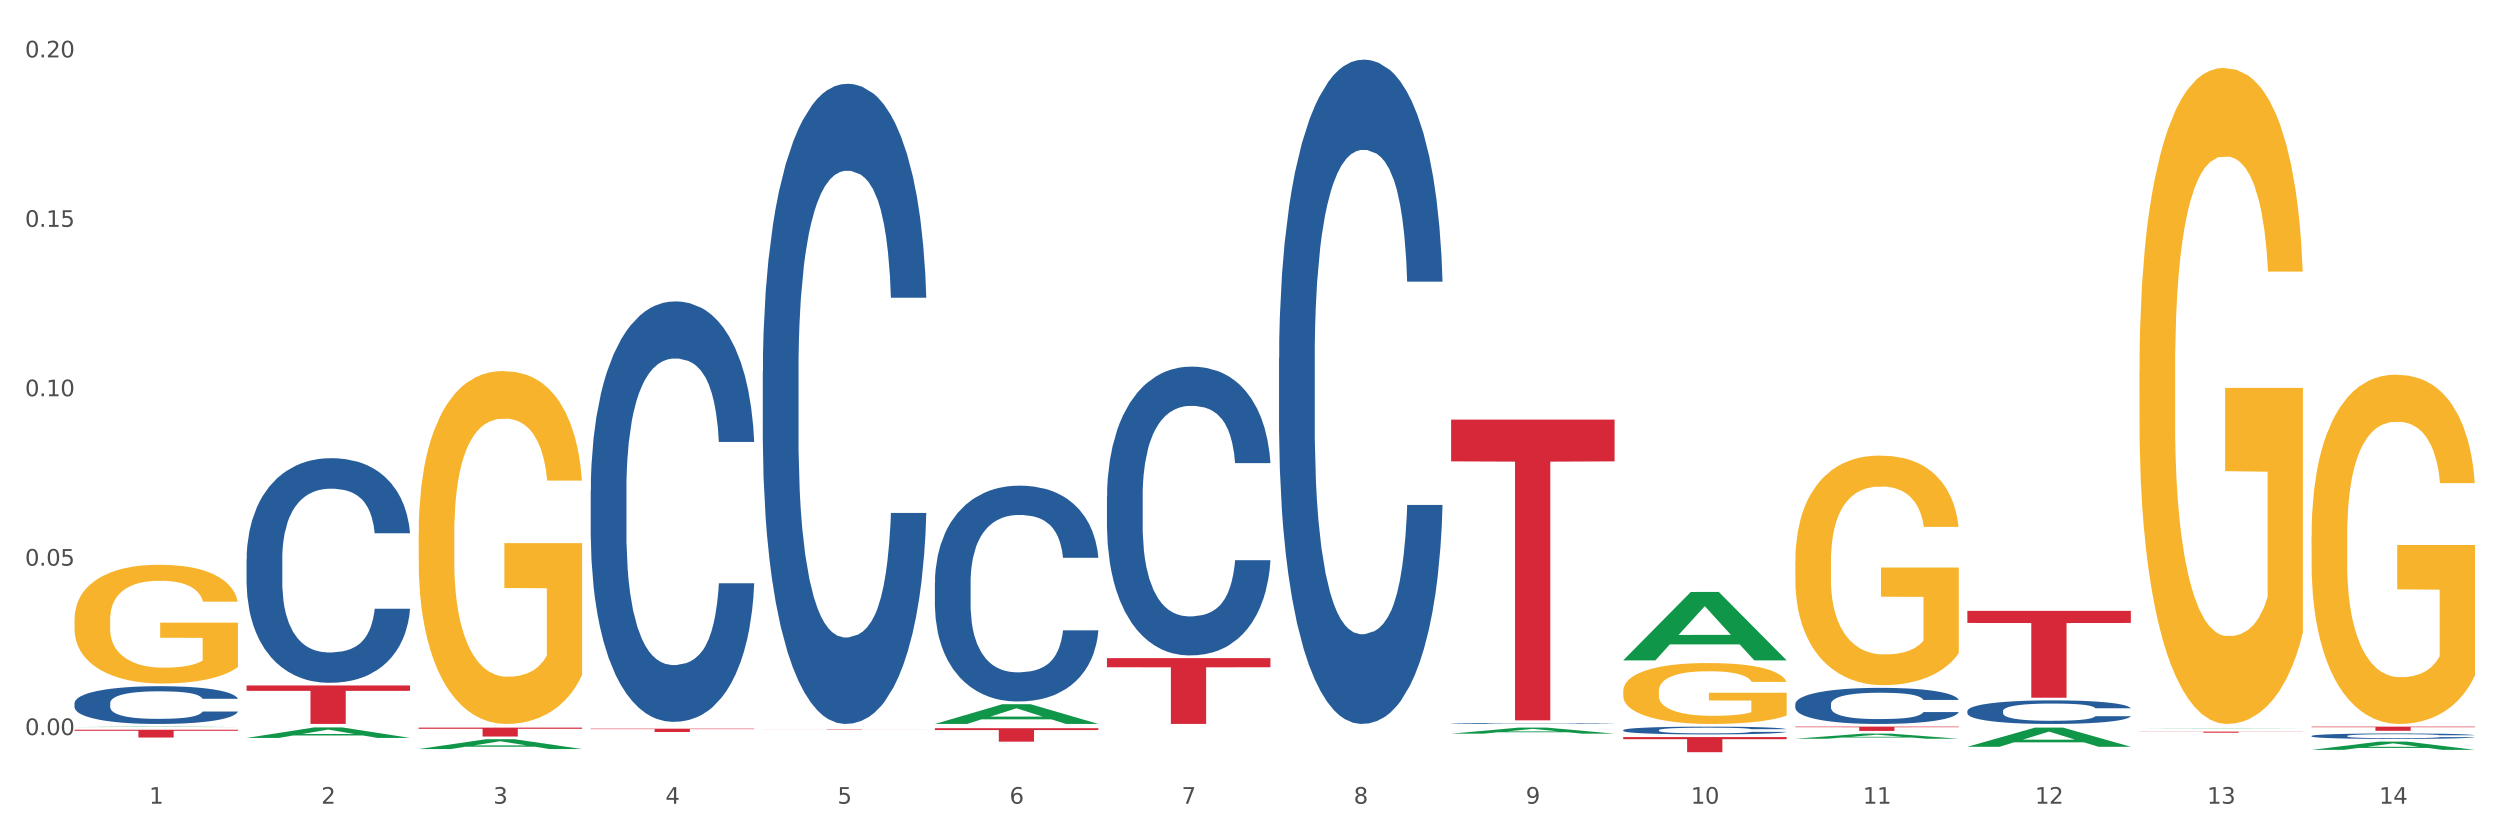 <?xml version="1.0" encoding="utf-8" standalone="no"?>
<!DOCTYPE svg PUBLIC "-//W3C//DTD SVG 1.1//EN"
  "http://www.w3.org/Graphics/SVG/1.1/DTD/svg11.dtd">
<svg xmlns:xlink="http://www.w3.org/1999/xlink" width="1080pt" height="360pt" viewBox="0 0 1080 360" xmlns="http://www.w3.org/2000/svg" version="1.1">
 <rect x="0" y="0" width="1080" height="360" fill="#333333" stroke="none"/>
 <defs>
  <style type="text/css">*{stroke-linejoin: round; stroke-linecap: butt}</style>
 </defs>
 <g id="figure_1">
  <g id="patch_1">
   <path d="M 0 360 
L 1080 360 
L 1080 0 
L 0 0 
z
" style="fill: #ffffff; stroke: #ffffff; stroke-linejoin: miter"/>
  </g>
  <g id="axes_1">
   <g id="matplotlib.axis_1">
    <g id="xtick_1">
     <g id="text_1">
      <!-- 1 -->
      <g style="fill: #4d4d4d" transform="translate(64.432 347.204) scale(0.096 -0.096)">
       <defs>
        <path id="DejaVuSans-31" d="M 794 531 
L 1825 531 
L 1825 4091 
L 703 3866 
L 703 4441 
L 1819 4666 
L 2450 4666 
L 2450 531 
L 3481 531 
L 3481 0 
L 794 0 
L 794 531 
z
" transform="scale(0.016)"/>
       </defs>
       <use xlink:href="#DejaVuSans-31"/>
      </g>
     </g>
    </g>
    <g id="xtick_2">
     <g id="text_2">
      <!-- 2 -->
      <g style="fill: #4d4d4d" transform="translate(138.771 347.204) scale(0.096 -0.096)">
       <defs>
        <path id="DejaVuSans-32" d="M 1228 531 
L 3431 531 
L 3431 0 
L 469 0 
L 469 531 
Q 828 903 1448 1529 
Q 2069 2156 2228 2338 
Q 2531 2678 2651 2914 
Q 2772 3150 2772 3378 
Q 2772 3750 2511 3984 
Q 2250 4219 1831 4219 
Q 1534 4219 1204 4116 
Q 875 4013 500 3803 
L 500 4441 
Q 881 4594 1212 4672 
Q 1544 4750 1819 4750 
Q 2544 4750 2975 4387 
Q 3406 4025 3406 3419 
Q 3406 3131 3298 2873 
Q 3191 2616 2906 2266 
Q 2828 2175 2409 1742 
Q 1991 1309 1228 531 
z
" transform="scale(0.016)"/>
       </defs>
       <use xlink:href="#DejaVuSans-32"/>
      </g>
     </g>
    </g>
    <g id="xtick_3">
     <g id="text_3">
      <!-- 3 -->
      <g style="fill: #4d4d4d" transform="translate(213.109 347.204) scale(0.096 -0.096)">
       <defs>
        <path id="DejaVuSans-33" d="M 2597 2516 
Q 3050 2419 3304 2112 
Q 3559 1806 3559 1356 
Q 3559 666 3084 287 
Q 2609 -91 1734 -91 
Q 1441 -91 1130 -33 
Q 819 25 488 141 
L 488 750 
Q 750 597 1062 519 
Q 1375 441 1716 441 
Q 2309 441 2620 675 
Q 2931 909 2931 1356 
Q 2931 1769 2642 2001 
Q 2353 2234 1838 2234 
L 1294 2234 
L 1294 2753 
L 1863 2753 
Q 2328 2753 2575 2939 
Q 2822 3125 2822 3475 
Q 2822 3834 2567 4026 
Q 2313 4219 1838 4219 
Q 1578 4219 1281 4162 
Q 984 4106 628 3988 
L 628 4550 
Q 988 4650 1302 4700 
Q 1616 4750 1894 4750 
Q 2613 4750 3031 4423 
Q 3450 4097 3450 3541 
Q 3450 3153 3228 2886 
Q 3006 2619 2597 2516 
z
" transform="scale(0.016)"/>
       </defs>
       <use xlink:href="#DejaVuSans-33"/>
      </g>
     </g>
    </g>
    <g id="xtick_4">
     <g id="text_4">
      <!-- 4 -->
      <g style="fill: #4d4d4d" transform="translate(287.448 347.204) scale(0.096 -0.096)">
       <defs>
        <path id="DejaVuSans-34" d="M 2419 4116 
L 825 1625 
L 2419 1625 
L 2419 4116 
z
M 2253 4666 
L 3047 4666 
L 3047 1625 
L 3713 1625 
L 3713 1100 
L 3047 1100 
L 3047 0 
L 2419 0 
L 2419 1100 
L 313 1100 
L 313 1709 
L 2253 4666 
z
" transform="scale(0.016)"/>
       </defs>
       <use xlink:href="#DejaVuSans-34"/>
      </g>
     </g>
    </g>
    <g id="xtick_5">
     <g id="text_5">
      <!-- 5 -->
      <g style="fill: #4d4d4d" transform="translate(361.787 347.204) scale(0.096 -0.096)">
       <defs>
        <path id="DejaVuSans-35" d="M 691 4666 
L 3169 4666 
L 3169 4134 
L 1269 4134 
L 1269 2991 
Q 1406 3038 1543 3061 
Q 1681 3084 1819 3084 
Q 2600 3084 3056 2656 
Q 3513 2228 3513 1497 
Q 3513 744 3044 326 
Q 2575 -91 1722 -91 
Q 1428 -91 1123 -41 
Q 819 9 494 109 
L 494 744 
Q 775 591 1075 516 
Q 1375 441 1709 441 
Q 2250 441 2565 725 
Q 2881 1009 2881 1497 
Q 2881 1984 2565 2268 
Q 2250 2553 1709 2553 
Q 1456 2553 1204 2497 
Q 953 2441 691 2322 
L 691 4666 
z
" transform="scale(0.016)"/>
       </defs>
       <use xlink:href="#DejaVuSans-35"/>
      </g>
     </g>
    </g>
    <g id="xtick_6">
     <g id="text_6">
      <!-- 6 -->
      <g style="fill: #4d4d4d" transform="translate(436.125 347.204) scale(0.096 -0.096)">
       <defs>
        <path id="DejaVuSans-36" d="M 2113 2584 
Q 1688 2584 1439 2293 
Q 1191 2003 1191 1497 
Q 1191 994 1439 701 
Q 1688 409 2113 409 
Q 2538 409 2786 701 
Q 3034 994 3034 1497 
Q 3034 2003 2786 2293 
Q 2538 2584 2113 2584 
z
M 3366 4563 
L 3366 3988 
Q 3128 4100 2886 4159 
Q 2644 4219 2406 4219 
Q 1781 4219 1451 3797 
Q 1122 3375 1075 2522 
Q 1259 2794 1537 2939 
Q 1816 3084 2150 3084 
Q 2853 3084 3261 2657 
Q 3669 2231 3669 1497 
Q 3669 778 3244 343 
Q 2819 -91 2113 -91 
Q 1303 -91 875 529 
Q 447 1150 447 2328 
Q 447 3434 972 4092 
Q 1497 4750 2381 4750 
Q 2619 4750 2861 4703 
Q 3103 4656 3366 4563 
z
" transform="scale(0.016)"/>
       </defs>
       <use xlink:href="#DejaVuSans-36"/>
      </g>
     </g>
    </g>
    <g id="xtick_7">
     <g id="text_7">
      <!-- 7 -->
      <g style="fill: #4d4d4d" transform="translate(510.464 347.204) scale(0.096 -0.096)">
       <defs>
        <path id="DejaVuSans-37" d="M 525 4666 
L 3525 4666 
L 3525 4397 
L 1831 0 
L 1172 0 
L 2766 4134 
L 525 4134 
L 525 4666 
z
" transform="scale(0.016)"/>
       </defs>
       <use xlink:href="#DejaVuSans-37"/>
      </g>
     </g>
    </g>
    <g id="xtick_8">
     <g id="text_8">
      <!-- 8 -->
      <g style="fill: #4d4d4d" transform="translate(584.803 347.204) scale(0.096 -0.096)">
       <defs>
        <path id="DejaVuSans-38" d="M 2034 2216 
Q 1584 2216 1326 1975 
Q 1069 1734 1069 1313 
Q 1069 891 1326 650 
Q 1584 409 2034 409 
Q 2484 409 2743 651 
Q 3003 894 3003 1313 
Q 3003 1734 2745 1975 
Q 2488 2216 2034 2216 
z
M 1403 2484 
Q 997 2584 770 2862 
Q 544 3141 544 3541 
Q 544 4100 942 4425 
Q 1341 4750 2034 4750 
Q 2731 4750 3128 4425 
Q 3525 4100 3525 3541 
Q 3525 3141 3298 2862 
Q 3072 2584 2669 2484 
Q 3125 2378 3379 2068 
Q 3634 1759 3634 1313 
Q 3634 634 3220 271 
Q 2806 -91 2034 -91 
Q 1263 -91 848 271 
Q 434 634 434 1313 
Q 434 1759 690 2068 
Q 947 2378 1403 2484 
z
M 1172 3481 
Q 1172 3119 1398 2916 
Q 1625 2713 2034 2713 
Q 2441 2713 2670 2916 
Q 2900 3119 2900 3481 
Q 2900 3844 2670 4047 
Q 2441 4250 2034 4250 
Q 1625 4250 1398 4047 
Q 1172 3844 1172 3481 
z
" transform="scale(0.016)"/>
       </defs>
       <use xlink:href="#DejaVuSans-38"/>
      </g>
     </g>
    </g>
    <g id="xtick_9">
     <g id="text_9">
      <!-- 9 -->
      <g style="fill: #4d4d4d" transform="translate(659.142 347.204) scale(0.096 -0.096)">
       <defs>
        <path id="DejaVuSans-39" d="M 703 97 
L 703 672 
Q 941 559 1184 500 
Q 1428 441 1663 441 
Q 2288 441 2617 861 
Q 2947 1281 2994 2138 
Q 2813 1869 2534 1725 
Q 2256 1581 1919 1581 
Q 1219 1581 811 2004 
Q 403 2428 403 3163 
Q 403 3881 828 4315 
Q 1253 4750 1959 4750 
Q 2769 4750 3195 4129 
Q 3622 3509 3622 2328 
Q 3622 1225 3098 567 
Q 2575 -91 1691 -91 
Q 1453 -91 1209 -44 
Q 966 3 703 97 
z
M 1959 2075 
Q 2384 2075 2632 2365 
Q 2881 2656 2881 3163 
Q 2881 3666 2632 3958 
Q 2384 4250 1959 4250 
Q 1534 4250 1286 3958 
Q 1038 3666 1038 3163 
Q 1038 2656 1286 2365 
Q 1534 2075 1959 2075 
z
" transform="scale(0.016)"/>
       </defs>
       <use xlink:href="#DejaVuSans-39"/>
      </g>
     </g>
    </g>
    <g id="xtick_10">
     <g id="text_10">
      <!-- 10 -->
      <g style="fill: #4d4d4d" transform="translate(730.426 347.204) scale(0.096 -0.096)">
       <defs>
        <path id="DejaVuSans-30" d="M 2034 4250 
Q 1547 4250 1301 3770 
Q 1056 3291 1056 2328 
Q 1056 1369 1301 889 
Q 1547 409 2034 409 
Q 2525 409 2770 889 
Q 3016 1369 3016 2328 
Q 3016 3291 2770 3770 
Q 2525 4250 2034 4250 
z
M 2034 4750 
Q 2819 4750 3233 4129 
Q 3647 3509 3647 2328 
Q 3647 1150 3233 529 
Q 2819 -91 2034 -91 
Q 1250 -91 836 529 
Q 422 1150 422 2328 
Q 422 3509 836 4129 
Q 1250 4750 2034 4750 
z
" transform="scale(0.016)"/>
       </defs>
       <use xlink:href="#DejaVuSans-31"/>
       <use xlink:href="#DejaVuSans-30" transform="translate(63.623 0)"/>
      </g>
     </g>
    </g>
    <g id="xtick_11">
     <g id="text_11">
      <!-- 11 -->
      <g style="fill: #4d4d4d" transform="translate(804.765 347.204) scale(0.096 -0.096)">
       <use xlink:href="#DejaVuSans-31"/>
       <use xlink:href="#DejaVuSans-31" transform="translate(63.623 0)"/>
      </g>
     </g>
    </g>
    <g id="xtick_12">
     <g id="text_12">
      <!-- 12 -->
      <g style="fill: #4d4d4d" transform="translate(879.104 347.204) scale(0.096 -0.096)">
       <use xlink:href="#DejaVuSans-31"/>
       <use xlink:href="#DejaVuSans-32" transform="translate(63.623 0)"/>
      </g>
     </g>
    </g>
    <g id="xtick_13">
     <g id="text_13">
      <!-- 13 -->
      <g style="fill: #4d4d4d" transform="translate(953.442 347.204) scale(0.096 -0.096)">
       <use xlink:href="#DejaVuSans-31"/>
       <use xlink:href="#DejaVuSans-33" transform="translate(63.623 0)"/>
      </g>
     </g>
    </g>
    <g id="xtick_14">
     <g id="text_14">
      <!-- 14 -->
      <g style="fill: #4d4d4d" transform="translate(1027.781 347.204) scale(0.096 -0.096)">
       <use xlink:href="#DejaVuSans-31"/>
       <use xlink:href="#DejaVuSans-34" transform="translate(63.623 0)"/>
      </g>
     </g>
    </g>
    <g id="xtick_15"/>
    <g id="xtick_16"/>
    <g id="xtick_17"/>
    <g id="xtick_18"/>
    <g id="xtick_19"/>
    <g id="xtick_20"/>
    <g id="xtick_21"/>
    <g id="xtick_22"/>
    <g id="xtick_23"/>
    <g id="xtick_24"/>
    <g id="xtick_25"/>
    <g id="xtick_26"/>
    <g id="xtick_27"/>
   </g>
   <g id="matplotlib.axis_2">
    <g id="ytick_1">
     <g id="text_15">
      <!-- 0.00 -->
      <g style="fill: #4d4d4d" transform="translate(10.8 317.553) scale(0.096 -0.096)">
       <defs>
        <path id="DejaVuSans-2e" d="M 684 794 
L 1344 794 
L 1344 0 
L 684 0 
L 684 794 
z
" transform="scale(0.016)"/>
       </defs>
       <use xlink:href="#DejaVuSans-30"/>
       <use xlink:href="#DejaVuSans-2e" transform="translate(63.623 0)"/>
       <use xlink:href="#DejaVuSans-30" transform="translate(95.41 0)"/>
       <use xlink:href="#DejaVuSans-30" transform="translate(159.033 0)"/>
      </g>
     </g>
    </g>
    <g id="ytick_2">
     <g id="text_16">
      <!-- 0.05 -->
      <g style="fill: #4d4d4d" transform="translate(10.8 244.366) scale(0.096 -0.096)">
       <use xlink:href="#DejaVuSans-30"/>
       <use xlink:href="#DejaVuSans-2e" transform="translate(63.623 0)"/>
       <use xlink:href="#DejaVuSans-30" transform="translate(95.41 0)"/>
       <use xlink:href="#DejaVuSans-35" transform="translate(159.033 0)"/>
      </g>
     </g>
    </g>
    <g id="ytick_3">
     <g id="text_17">
      <!-- 0.10 -->
      <g style="fill: #4d4d4d" transform="translate(10.8 171.179) scale(0.096 -0.096)">
       <use xlink:href="#DejaVuSans-30"/>
       <use xlink:href="#DejaVuSans-2e" transform="translate(63.623 0)"/>
       <use xlink:href="#DejaVuSans-31" transform="translate(95.41 0)"/>
       <use xlink:href="#DejaVuSans-30" transform="translate(159.033 0)"/>
      </g>
     </g>
    </g>
    <g id="ytick_4">
     <g id="text_18">
      <!-- 0.15 -->
      <g style="fill: #4d4d4d" transform="translate(10.8 97.993) scale(0.096 -0.096)">
       <use xlink:href="#DejaVuSans-30"/>
       <use xlink:href="#DejaVuSans-2e" transform="translate(63.623 0)"/>
       <use xlink:href="#DejaVuSans-31" transform="translate(95.41 0)"/>
       <use xlink:href="#DejaVuSans-35" transform="translate(159.033 0)"/>
      </g>
     </g>
    </g>
    <g id="ytick_5">
     <g id="text_19">
      <!-- 0.20 -->
      <g style="fill: #4d4d4d" transform="translate(10.8 24.806) scale(0.096 -0.096)">
       <use xlink:href="#DejaVuSans-30"/>
       <use xlink:href="#DejaVuSans-2e" transform="translate(63.623 0)"/>
       <use xlink:href="#DejaVuSans-32" transform="translate(95.41 0)"/>
       <use xlink:href="#DejaVuSans-30" transform="translate(159.033 0)"/>
      </g>
     </g>
    </g>
    <g id="ytick_6"/>
    <g id="ytick_7"/>
    <g id="ytick_8"/>
    <g id="ytick_9"/>
   </g>
   <g id="PolyCollection_1">
    <path d="M 32.175 314.087 
L 32.248 314.086 
L 61.37 313.906 
L 73.456 313.906 
L 102.797 314.087 
L 88.818 314.087 
L 82.484 314.045 
L 52.415 314.045 
L 52.197 314.045 
L 46.081 314.087 
L 32.175 314.087 
L 32.175 314.087 
L 56.201 314.02 
L 78.698 314.019 
L 67.559 313.944 
L 67.413 313.944 
L 67.267 313.945 
L 56.128 314.019 
L 56.201 314.02 
L 32.175 314.087 
z
" clip-path="url(#peb0f01e785)" style="fill: #109648"/>
    <path d="M 478.207 284.305 
L 548.829 284.305 
L 548.829 288.259 
L 521.049 288.285 
L 521.049 312.753 
L 505.82 312.753 
L 505.82 288.285 
L 478.207 288.259 
L 478.207 284.332 
L 478.207 284.305 
z
" clip-path="url(#peb0f01e785)" style="fill: #d62839"/>
    <path d="M 626.885 181.259 
L 697.506 181.259 
L 697.506 199.312 
L 669.726 199.434 
L 669.726 311.171 
L 654.497 311.171 
L 654.497 199.434 
L 626.885 199.312 
L 626.885 181.381 
L 626.885 181.259 
z
" clip-path="url(#peb0f01e785)" style="fill: #d62839"/>
    <path d="M 701.223 318.414 
L 771.845 318.414 
L 771.845 319.323 
L 744.065 319.329 
L 744.065 324.95 
L 728.836 324.95 
L 728.836 319.329 
L 701.223 319.323 
L 701.223 318.421 
L 701.223 318.414 
z
" clip-path="url(#peb0f01e785)" style="fill: #d62839"/>
    <path d="M 775.562 313.906 
L 846.184 313.906 
L 846.184 314.164 
L 818.404 314.166 
L 818.404 315.765 
L 803.175 315.765 
L 803.175 314.166 
L 775.562 314.164 
L 775.562 313.907 
L 775.562 313.906 
z
" clip-path="url(#peb0f01e785)" style="fill: #d62839"/>
    <path d="M 849.901 263.907 
L 920.523 263.907 
L 920.523 269.118 
L 892.742 269.153 
L 892.742 301.407 
L 877.514 301.407 
L 877.514 269.153 
L 849.901 269.118 
L 849.901 263.942 
L 849.901 263.907 
z
" clip-path="url(#peb0f01e785)" style="fill: #d62839"/>
    <path d="M 924.24 316.054 
L 994.861 316.054 
L 994.861 316.121 
L 967.081 316.121 
L 967.081 316.535 
L 951.852 316.535 
L 951.852 316.121 
L 924.24 316.121 
L 924.24 316.054 
L 924.24 316.054 
z
" clip-path="url(#peb0f01e785)" style="fill: #d62839"/>
    <path d="M 998.578 313.906 
L 1069.2 313.906 
L 1069.2 314.156 
L 1041.42 314.157 
L 1041.42 315.705 
L 1026.191 315.705 
L 1026.191 314.157 
L 998.578 314.156 
L 998.578 313.907 
L 998.578 313.906 
z
" clip-path="url(#peb0f01e785)" style="fill: #d62839"/>
    <path d="M 32.175 303.77 
L 32.258 303.755 
L 32.258 303.338 
L 32.509 302.772 
L 33.427 301.729 
L 34.596 300.939 
L 36.599 300.016 
L 37.684 299.628 
L 39.104 299.196 
L 42.025 298.496 
L 45.364 297.9 
L 47.702 297.572 
L 49.455 297.364 
L 53.378 296.991 
L 55.632 296.828 
L 57.969 296.694 
L 59.973 296.604 
L 63.312 296.5 
L 65.983 296.455 
L 69.072 296.44 
L 71.66 296.455 
L 75.082 296.515 
L 80.091 296.694 
L 82.011 296.798 
L 84.599 296.977 
L 87.27 297.215 
L 89.44 297.453 
L 91.945 297.796 
L 94.533 298.243 
L 97.037 298.809 
L 98.79 299.33 
L 100.209 299.882 
L 101.461 300.552 
L 102.379 301.282 
L 102.797 301.893 
L 87.52 301.893 
L 87.103 301.342 
L 86.268 300.746 
L 85.434 300.343 
L 84.515 300.016 
L 83.096 299.643 
L 81.844 299.405 
L 79.757 299.122 
L 77.837 298.943 
L 76.251 298.839 
L 74.331 298.749 
L 70.241 298.66 
L 67.319 298.66 
L 65.482 298.69 
L 63.229 298.764 
L 61.309 298.869 
L 59.055 299.047 
L 57.302 299.241 
L 55.549 299.494 
L 54.547 299.673 
L 53.044 300.001 
L 52.043 300.269 
L 50.707 300.731 
L 49.956 301.059 
L 48.62 301.908 
L 48.036 302.533 
L 47.785 302.965 
L 47.618 303.442 
L 47.618 305.766 
L 48.119 306.809 
L 48.537 307.256 
L 49.204 307.762 
L 50.457 308.418 
L 52.293 309.059 
L 54.213 309.52 
L 55.799 309.803 
L 57.302 310.012 
L 58.804 310.176 
L 60.641 310.325 
L 62.143 310.414 
L 64.397 310.504 
L 67.069 310.548 
L 69.155 310.548 
L 73.413 310.474 
L 75.333 310.399 
L 77.169 310.295 
L 79.173 310.131 
L 80.759 309.952 
L 81.677 309.818 
L 83.18 309.535 
L 84.348 309.237 
L 85.35 308.895 
L 86.018 308.597 
L 86.769 308.15 
L 87.353 307.643 
L 87.52 307.375 
L 102.797 307.375 
L 102.463 307.911 
L 101.879 308.433 
L 100.71 309.133 
L 99.792 309.535 
L 98.372 310.027 
L 96.87 310.444 
L 94.783 310.906 
L 92.863 311.248 
L 90.86 311.546 
L 88.689 311.815 
L 84.766 312.187 
L 83.347 312.291 
L 80.341 312.47 
L 78.004 312.574 
L 74.581 312.679 
L 71.075 312.738 
L 67.402 312.753 
L 64.147 312.723 
L 60.557 312.634 
L 58.303 312.545 
L 55.799 312.41 
L 52.877 312.202 
L 50.123 311.949 
L 47.535 311.651 
L 45.114 311.308 
L 42.86 310.921 
L 39.938 310.28 
L 37.768 309.654 
L 36.182 309.073 
L 35.097 308.582 
L 34.011 307.956 
L 33.427 307.524 
L 32.509 306.481 
L 32.175 305.513 
L 32.175 303.77 
z
" clip-path="url(#peb0f01e785)" style="fill: #255c99"/>
    <path d="M 32.175 267.691 
L 32.258 267.644 
L 32.258 265.957 
L 32.425 264.505 
L 33.259 260.991 
L 34.51 258.086 
L 35.427 256.54 
L 36.344 255.275 
L 37.428 254.01 
L 38.762 252.698 
L 41.18 250.777 
L 42.681 249.793 
L 44.515 248.762 
L 47.85 247.263 
L 50.268 246.42 
L 52.77 245.717 
L 56.855 244.873 
L 59.523 244.499 
L 62.358 244.218 
L 65.777 244.03 
L 68.361 243.983 
L 74.031 244.124 
L 78.867 244.545 
L 81.202 244.873 
L 84.203 245.436 
L 85.788 245.811 
L 88.372 246.56 
L 91.04 247.544 
L 92.875 248.387 
L 95.626 249.98 
L 97.711 251.573 
L 99.628 253.541 
L 100.629 254.9 
L 101.379 256.165 
L 102.046 257.618 
L 102.713 259.913 
L 87.705 259.913 
L 87.122 258.274 
L 86.204 256.727 
L 84.87 255.228 
L 83.703 254.291 
L 81.702 253.12 
L 79.868 252.37 
L 77.95 251.808 
L 75.615 251.339 
L 73.781 251.105 
L 71.196 250.918 
L 66.11 250.964 
L 62.692 251.339 
L 60.357 251.808 
L 58.856 252.229 
L 57.522 252.698 
L 56.021 253.354 
L 54.27 254.338 
L 53.02 255.228 
L 51.769 256.353 
L 50.768 257.477 
L 49.851 258.789 
L 49.101 260.195 
L 48.517 261.647 
L 48.017 263.427 
L 47.6 266.379 
L 47.6 272.798 
L 47.767 274.251 
L 48.184 276.171 
L 48.684 277.624 
L 49.518 279.358 
L 50.268 280.529 
L 51.686 282.216 
L 53.27 283.621 
L 54.52 284.511 
L 55.771 285.261 
L 57.939 286.292 
L 60.357 287.135 
L 62.441 287.651 
L 65.276 288.119 
L 67.194 288.307 
L 68.862 288.4 
L 72.947 288.4 
L 75.865 288.26 
L 79.117 287.932 
L 81.619 287.51 
L 83.703 286.995 
L 86.038 286.151 
L 87.538 285.355 
L 87.538 275.562 
L 69.195 275.516 
L 69.195 269.003 
L 102.797 269.003 
L 102.797 288.119 
L 101.379 289.103 
L 99.795 289.993 
L 98.128 290.79 
L 95.626 291.774 
L 92.625 292.711 
L 89.956 293.367 
L 87.122 293.929 
L 83.786 294.444 
L 79.451 294.913 
L 76.783 295.1 
L 73.447 295.241 
L 69.529 295.288 
L 66.11 295.194 
L 62.775 294.96 
L 59.273 294.538 
L 55.855 293.929 
L 53.27 293.32 
L 50.685 292.57 
L 47.934 291.586 
L 45.766 290.649 
L 44.098 289.806 
L 42.264 288.728 
L 40.263 287.323 
L 38.762 286.058 
L 37.428 284.746 
L 36.01 283.059 
L 35.01 281.606 
L 34.009 279.779 
L 33.426 278.42 
L 32.759 276.312 
L 32.258 273.36 
L 32.175 267.691 
z
" clip-path="url(#peb0f01e785)" style="fill: #f7b32b"/>
    <path d="M 403.869 314.573 
L 474.49 314.573 
L 474.49 315.383 
L 446.71 315.389 
L 446.71 320.407 
L 431.481 320.407 
L 431.481 315.389 
L 403.869 315.383 
L 403.869 314.578 
L 403.869 314.573 
z
" clip-path="url(#peb0f01e785)" style="fill: #d62839"/>
    <path d="M 106.514 241.536 
L 106.597 241.448 
L 106.597 238.966 
L 106.848 235.598 
L 107.766 229.395 
L 108.935 224.698 
L 110.938 219.203 
L 112.023 216.899 
L 113.442 214.329 
L 116.364 210.163 
L 119.703 206.618 
L 122.04 204.669 
L 123.794 203.428 
L 127.717 201.212 
L 129.971 200.237 
L 132.308 199.44 
L 134.312 198.908 
L 137.651 198.288 
L 140.322 198.022 
L 143.411 197.933 
L 145.998 198.022 
L 149.421 198.376 
L 154.43 199.44 
L 156.35 200.06 
L 158.937 201.124 
L 161.609 202.542 
L 163.779 203.96 
L 166.283 205.998 
L 168.871 208.657 
L 171.376 212.024 
L 173.129 215.126 
L 174.548 218.405 
L 175.8 222.393 
L 176.718 226.736 
L 177.135 230.37 
L 161.859 230.37 
L 161.442 227.09 
L 160.607 223.546 
L 159.772 221.153 
L 158.854 219.203 
L 157.435 216.987 
L 156.183 215.569 
L 154.096 213.886 
L 152.176 212.822 
L 150.59 212.202 
L 148.67 211.67 
L 144.579 211.138 
L 141.658 211.138 
L 139.821 211.315 
L 137.567 211.759 
L 135.647 212.379 
L 133.393 213.442 
L 131.64 214.595 
L 129.887 216.101 
L 128.886 217.165 
L 127.383 219.114 
L 126.381 220.71 
L 125.046 223.457 
L 124.294 225.407 
L 122.959 230.458 
L 122.374 234.18 
L 122.124 236.751 
L 121.957 239.586 
L 121.957 253.412 
L 122.458 259.616 
L 122.875 262.274 
L 123.543 265.287 
L 124.795 269.187 
L 126.632 272.998 
L 128.552 275.745 
L 130.138 277.429 
L 131.64 278.67 
L 133.143 279.645 
L 134.979 280.531 
L 136.482 281.063 
L 138.736 281.594 
L 141.407 281.86 
L 143.494 281.86 
L 147.751 281.417 
L 149.671 280.974 
L 151.508 280.354 
L 153.511 279.379 
L 155.097 278.315 
L 156.016 277.518 
L 157.518 275.834 
L 158.687 274.061 
L 159.689 272.023 
L 160.357 270.25 
L 161.108 267.592 
L 161.692 264.578 
L 161.859 262.983 
L 177.135 262.983 
L 176.802 266.174 
L 176.217 269.276 
L 175.049 273.441 
L 174.13 275.834 
L 172.711 278.758 
L 171.209 281.24 
L 169.122 283.987 
L 167.202 286.025 
L 165.198 287.798 
L 163.028 289.393 
L 159.104 291.609 
L 157.685 292.229 
L 154.68 293.293 
L 152.343 293.913 
L 148.92 294.533 
L 145.414 294.888 
L 141.741 294.976 
L 138.486 294.799 
L 134.896 294.267 
L 132.642 293.736 
L 130.138 292.938 
L 127.216 291.697 
L 124.461 290.191 
L 121.874 288.418 
L 119.453 286.38 
L 117.199 284.076 
L 114.277 280.265 
L 112.107 276.543 
L 110.521 273.086 
L 109.435 270.162 
L 108.35 266.44 
L 107.766 263.869 
L 106.848 257.666 
L 106.514 251.905 
L 106.514 241.536 
z
" clip-path="url(#peb0f01e785)" style="fill: #255c99"/>
    <path d="M 329.53 160.452 
L 329.613 160.2 
L 329.613 153.127 
L 329.864 143.53 
L 330.782 125.85 
L 331.951 112.463 
L 333.954 96.804 
L 335.039 90.237 
L 336.458 82.912 
L 339.38 71.042 
L 342.719 60.939 
L 345.057 55.382 
L 346.81 51.846 
L 350.733 45.532 
L 352.987 42.753 
L 355.324 40.48 
L 357.328 38.965 
L 360.667 37.197 
L 363.338 36.439 
L 366.427 36.187 
L 369.015 36.439 
L 372.437 37.449 
L 377.446 40.48 
L 379.366 42.248 
L 381.954 45.279 
L 384.625 49.32 
L 386.795 53.361 
L 389.3 59.171 
L 391.887 66.748 
L 394.392 76.346 
L 396.145 85.186 
L 397.564 94.531 
L 398.816 105.896 
L 399.734 118.273 
L 400.152 128.628 
L 384.875 128.628 
L 384.458 119.283 
L 383.623 109.18 
L 382.788 102.36 
L 381.87 96.804 
L 380.451 90.49 
L 379.199 86.448 
L 377.112 81.65 
L 375.192 78.619 
L 373.606 76.851 
L 371.686 75.335 
L 367.595 73.82 
L 364.674 73.82 
L 362.837 74.325 
L 360.583 75.588 
L 358.663 77.356 
L 356.41 80.387 
L 354.656 83.67 
L 352.903 87.964 
L 351.902 90.995 
L 350.399 96.551 
L 349.397 101.098 
L 348.062 108.927 
L 347.31 114.484 
L 345.975 128.881 
L 345.391 139.489 
L 345.14 146.813 
L 344.973 154.895 
L 344.973 194.297 
L 345.474 211.977 
L 345.891 219.554 
L 346.559 228.141 
L 347.811 239.255 
L 349.648 250.115 
L 351.568 257.945 
L 353.154 262.744 
L 354.656 266.28 
L 356.159 269.058 
L 357.996 271.584 
L 359.498 273.099 
L 361.752 274.615 
L 364.423 275.372 
L 366.51 275.372 
L 370.768 274.11 
L 372.688 272.847 
L 374.524 271.079 
L 376.528 268.3 
L 378.114 265.27 
L 379.032 262.996 
L 380.534 258.198 
L 381.703 253.146 
L 382.705 247.337 
L 383.373 242.285 
L 384.124 234.708 
L 384.708 226.121 
L 384.875 221.575 
L 400.152 221.575 
L 399.818 230.667 
L 399.233 239.507 
L 398.065 251.378 
L 397.146 258.198 
L 395.727 266.532 
L 394.225 273.604 
L 392.138 281.434 
L 390.218 287.243 
L 388.214 292.295 
L 386.044 296.841 
L 382.121 303.155 
L 380.701 304.923 
L 377.696 307.954 
L 375.359 309.722 
L 371.936 311.49 
L 368.43 312.501 
L 364.757 312.753 
L 361.502 312.248 
L 357.912 310.733 
L 355.658 309.217 
L 353.154 306.944 
L 350.232 303.408 
L 347.477 299.114 
L 344.89 294.063 
L 342.469 288.254 
L 340.215 281.687 
L 337.293 270.826 
L 335.123 260.218 
L 333.537 250.368 
L 332.452 242.033 
L 331.366 231.425 
L 330.782 224.1 
L 329.864 206.42 
L 329.53 190.003 
L 329.53 160.452 
z
" clip-path="url(#peb0f01e785)" style="fill: #255c99"/>
    <path d="M 403.869 251.697 
L 403.952 251.612 
L 403.952 249.228 
L 404.202 245.991 
L 405.121 240.03 
L 406.289 235.517 
L 408.293 230.237 
L 409.378 228.023 
L 410.797 225.553 
L 413.719 221.551 
L 417.058 218.145 
L 419.395 216.271 
L 421.148 215.079 
L 425.072 212.95 
L 427.326 212.013 
L 429.663 211.247 
L 431.666 210.736 
L 435.006 210.14 
L 437.677 209.884 
L 440.766 209.799 
L 443.353 209.884 
L 446.776 210.225 
L 451.785 211.247 
L 453.704 211.843 
L 456.292 212.865 
L 458.964 214.227 
L 461.134 215.59 
L 463.638 217.548 
L 466.226 220.103 
L 468.73 223.339 
L 470.483 226.32 
L 471.903 229.471 
L 473.155 233.303 
L 474.073 237.476 
L 474.49 240.967 
L 459.214 240.967 
L 458.797 237.816 
L 457.962 234.41 
L 457.127 232.111 
L 456.209 230.237 
L 454.79 228.108 
L 453.538 226.746 
L 451.451 225.128 
L 449.531 224.106 
L 447.945 223.51 
L 446.025 222.999 
L 441.934 222.488 
L 439.012 222.488 
L 437.176 222.658 
L 434.922 223.084 
L 433.002 223.68 
L 430.748 224.702 
L 428.995 225.809 
L 427.242 227.257 
L 426.24 228.278 
L 424.738 230.152 
L 423.736 231.685 
L 422.401 234.325 
L 421.649 236.198 
L 420.314 241.052 
L 419.729 244.629 
L 419.479 247.099 
L 419.312 249.824 
L 419.312 263.108 
L 419.813 269.07 
L 420.23 271.624 
L 420.898 274.52 
L 422.15 278.267 
L 423.987 281.928 
L 425.907 284.568 
L 427.493 286.186 
L 428.995 287.379 
L 430.498 288.315 
L 432.334 289.167 
L 433.837 289.678 
L 436.091 290.189 
L 438.762 290.444 
L 440.849 290.444 
L 445.106 290.019 
L 447.026 289.593 
L 448.863 288.997 
L 450.866 288.06 
L 452.452 287.038 
L 453.371 286.272 
L 454.873 284.654 
L 456.042 282.95 
L 457.044 280.992 
L 457.711 279.289 
L 458.463 276.734 
L 459.047 273.838 
L 459.214 272.306 
L 474.49 272.306 
L 474.156 275.371 
L 473.572 278.352 
L 472.403 282.354 
L 471.485 284.654 
L 470.066 287.464 
L 468.563 289.848 
L 466.477 292.488 
L 464.557 294.447 
L 462.553 296.15 
L 460.383 297.683 
L 456.459 299.812 
L 455.04 300.408 
L 452.035 301.43 
L 449.698 302.026 
L 446.275 302.622 
L 442.769 302.963 
L 439.096 303.048 
L 435.84 302.878 
L 432.251 302.367 
L 429.997 301.856 
L 427.493 301.089 
L 424.571 299.897 
L 421.816 298.449 
L 419.228 296.746 
L 416.808 294.787 
L 414.554 292.573 
L 411.632 288.912 
L 409.462 285.335 
L 407.875 282.014 
L 406.79 279.203 
L 405.705 275.627 
L 405.121 273.157 
L 404.202 267.196 
L 403.869 261.661 
L 403.869 251.697 
z
" clip-path="url(#peb0f01e785)" style="fill: #255c99"/>
    <path d="M 478.207 214.437 
L 478.291 214.323 
L 478.291 211.133 
L 478.541 206.802 
L 479.459 198.825 
L 480.628 192.786 
L 482.632 185.72 
L 483.717 182.758 
L 485.136 179.453 
L 488.058 174.097 
L 491.397 169.539 
L 493.734 167.032 
L 495.487 165.436 
L 499.41 162.587 
L 501.664 161.334 
L 504.002 160.308 
L 506.005 159.624 
L 509.344 158.827 
L 512.016 158.485 
L 515.104 158.371 
L 517.692 158.485 
L 521.115 158.941 
L 526.123 160.308 
L 528.043 161.106 
L 530.631 162.473 
L 533.302 164.297 
L 535.473 166.12 
L 537.977 168.741 
L 540.565 172.16 
L 543.069 176.49 
L 544.822 180.478 
L 546.241 184.695 
L 547.493 189.823 
L 548.412 195.407 
L 548.829 200.079 
L 533.553 200.079 
L 533.135 195.862 
L 532.301 191.304 
L 531.466 188.227 
L 530.548 185.72 
L 529.128 182.871 
L 527.876 181.048 
L 525.789 178.883 
L 523.869 177.516 
L 522.283 176.718 
L 520.363 176.034 
L 516.273 175.35 
L 513.351 175.35 
L 511.515 175.578 
L 509.261 176.148 
L 507.341 176.946 
L 505.087 178.313 
L 503.334 179.795 
L 501.581 181.732 
L 500.579 183.099 
L 499.077 185.606 
L 498.075 187.658 
L 496.739 191.19 
L 495.988 193.697 
L 494.652 200.193 
L 494.068 204.979 
L 493.818 208.284 
L 493.651 211.93 
L 493.651 229.707 
L 494.151 237.684 
L 494.569 241.103 
L 495.237 244.977 
L 496.489 249.992 
L 498.325 254.892 
L 500.245 258.424 
L 501.831 260.589 
L 503.334 262.185 
L 504.837 263.438 
L 506.673 264.578 
L 508.176 265.262 
L 510.429 265.945 
L 513.101 266.287 
L 515.188 266.287 
L 519.445 265.717 
L 521.365 265.148 
L 523.202 264.35 
L 525.205 263.096 
L 526.791 261.729 
L 527.709 260.703 
L 529.212 258.538 
L 530.381 256.259 
L 531.382 253.638 
L 532.05 251.359 
L 532.801 247.94 
L 533.386 244.066 
L 533.553 242.015 
L 548.829 242.015 
L 548.495 246.117 
L 547.911 250.105 
L 546.742 255.461 
L 545.824 258.538 
L 544.405 262.299 
L 542.902 265.49 
L 540.815 269.022 
L 538.895 271.643 
L 536.892 273.922 
L 534.721 275.973 
L 530.798 278.822 
L 529.379 279.62 
L 526.374 280.988 
L 524.036 281.785 
L 520.614 282.583 
L 517.108 283.039 
L 513.435 283.153 
L 510.179 282.925 
L 506.59 282.241 
L 504.336 281.557 
L 501.831 280.532 
L 498.91 278.936 
L 496.155 276.999 
L 493.567 274.72 
L 491.146 272.099 
L 488.892 269.136 
L 485.971 264.236 
L 483.8 259.45 
L 482.214 255.006 
L 481.129 251.245 
L 480.044 246.459 
L 479.459 243.154 
L 478.541 235.177 
L 478.207 227.77 
L 478.207 214.437 
z
" clip-path="url(#peb0f01e785)" style="fill: #255c99"/>
    <path d="M 552.546 154.71 
L 552.629 154.448 
L 552.629 147.109 
L 552.88 137.15 
L 553.798 118.803 
L 554.967 104.912 
L 556.97 88.662 
L 558.055 81.848 
L 559.475 74.247 
L 562.396 61.929 
L 565.735 51.445 
L 568.073 45.679 
L 569.826 42.009 
L 573.749 35.457 
L 576.003 32.574 
L 578.34 30.215 
L 580.344 28.643 
L 583.683 26.808 
L 586.354 26.022 
L 589.443 25.759 
L 592.031 26.022 
L 595.453 27.07 
L 600.462 30.215 
L 602.382 32.05 
L 604.97 35.195 
L 607.641 39.388 
L 609.811 43.582 
L 612.316 49.61 
L 614.903 57.473 
L 617.408 67.433 
L 619.161 76.606 
L 620.58 86.303 
L 621.832 98.098 
L 622.75 110.94 
L 623.168 121.686 
L 607.891 121.686 
L 607.474 111.989 
L 606.639 101.505 
L 605.804 94.428 
L 604.886 88.662 
L 603.467 82.11 
L 602.215 77.916 
L 600.128 72.937 
L 598.208 69.791 
L 596.622 67.957 
L 594.702 66.384 
L 590.612 64.812 
L 587.69 64.812 
L 585.853 65.336 
L 583.6 66.646 
L 581.68 68.481 
L 579.426 71.626 
L 577.673 75.033 
L 575.92 79.489 
L 574.918 82.634 
L 573.415 88.4 
L 572.414 93.118 
L 571.078 101.243 
L 570.327 107.009 
L 568.991 121.948 
L 568.407 132.956 
L 568.156 140.557 
L 567.989 148.944 
L 567.989 189.831 
L 568.49 208.177 
L 568.908 216.04 
L 569.575 224.951 
L 570.827 236.484 
L 572.664 247.754 
L 574.584 255.879 
L 576.17 260.858 
L 577.673 264.528 
L 579.175 267.411 
L 581.012 270.032 
L 582.514 271.604 
L 584.768 273.177 
L 587.439 273.963 
L 589.526 273.963 
L 593.784 272.653 
L 595.704 271.342 
L 597.54 269.507 
L 599.544 266.624 
L 601.13 263.479 
L 602.048 261.12 
L 603.551 256.141 
L 604.719 250.899 
L 605.721 244.871 
L 606.389 239.629 
L 607.14 231.766 
L 607.724 222.855 
L 607.891 218.137 
L 623.168 218.137 
L 622.834 227.572 
L 622.249 236.746 
L 621.081 249.064 
L 620.163 256.141 
L 618.743 264.79 
L 617.241 272.128 
L 615.154 280.253 
L 613.234 286.282 
L 611.23 291.523 
L 609.06 296.241 
L 605.137 302.794 
L 603.718 304.628 
L 600.712 307.773 
L 598.375 309.608 
L 594.952 311.443 
L 591.446 312.491 
L 587.773 312.753 
L 584.518 312.229 
L 580.928 310.656 
L 578.674 309.084 
L 576.17 306.725 
L 573.248 303.056 
L 570.494 298.6 
L 567.906 293.358 
L 565.485 287.33 
L 563.231 280.515 
L 560.309 269.245 
L 558.139 258.237 
L 556.553 248.016 
L 555.468 239.367 
L 554.382 228.359 
L 553.798 220.758 
L 552.88 202.411 
L 552.546 185.375 
L 552.546 154.71 
z
" clip-path="url(#peb0f01e785)" style="fill: #255c99"/>
    <path d="M 626.885 312.517 
L 626.968 312.516 
L 626.968 312.505 
L 627.219 312.491 
L 628.137 312.463 
L 629.306 312.442 
L 631.309 312.418 
L 632.394 312.408 
L 633.813 312.397 
L 636.735 312.378 
L 640.074 312.362 
L 642.411 312.354 
L 644.164 312.348 
L 648.088 312.339 
L 650.342 312.334 
L 652.679 312.331 
L 654.683 312.328 
L 658.022 312.326 
L 660.693 312.324 
L 663.782 312.324 
L 666.369 312.324 
L 669.792 312.326 
L 674.801 312.331 
L 676.721 312.333 
L 679.308 312.338 
L 681.98 312.344 
L 684.15 312.351 
L 686.654 312.36 
L 689.242 312.371 
L 691.747 312.386 
L 693.5 312.4 
L 694.919 312.415 
L 696.171 312.432 
L 697.089 312.451 
L 697.506 312.467 
L 682.23 312.467 
L 681.813 312.453 
L 680.978 312.437 
L 680.143 312.427 
L 679.225 312.418 
L 677.806 312.408 
L 676.554 312.402 
L 674.467 312.395 
L 672.547 312.39 
L 670.961 312.387 
L 669.041 312.385 
L 664.95 312.382 
L 662.029 312.382 
L 660.192 312.383 
L 657.938 312.385 
L 656.018 312.388 
L 653.764 312.393 
L 652.011 312.398 
L 650.258 312.404 
L 649.257 312.409 
L 647.754 312.418 
L 646.752 312.425 
L 645.417 312.437 
L 644.665 312.446 
L 643.33 312.468 
L 642.745 312.484 
L 642.495 312.496 
L 642.328 312.508 
L 642.328 312.569 
L 642.829 312.597 
L 643.246 312.609 
L 643.914 312.622 
L 645.166 312.639 
L 647.003 312.656 
L 648.923 312.668 
L 650.509 312.676 
L 652.011 312.681 
L 653.514 312.685 
L 655.35 312.689 
L 656.853 312.692 
L 659.107 312.694 
L 661.778 312.695 
L 663.865 312.695 
L 668.122 312.693 
L 670.042 312.691 
L 671.879 312.688 
L 673.882 312.684 
L 675.468 312.679 
L 676.387 312.676 
L 677.889 312.668 
L 679.058 312.661 
L 680.06 312.652 
L 680.728 312.644 
L 681.479 312.632 
L 682.063 312.619 
L 682.23 312.612 
L 697.506 312.612 
L 697.173 312.626 
L 696.588 312.639 
L 695.42 312.658 
L 694.501 312.668 
L 693.082 312.681 
L 691.58 312.692 
L 689.493 312.705 
L 687.573 312.714 
L 685.569 312.721 
L 683.399 312.728 
L 679.475 312.738 
L 678.056 312.741 
L 675.051 312.746 
L 672.714 312.748 
L 669.291 312.751 
L 665.785 312.753 
L 662.112 312.753 
L 658.856 312.752 
L 655.267 312.75 
L 653.013 312.748 
L 650.509 312.744 
L 647.587 312.739 
L 644.832 312.732 
L 642.244 312.724 
L 639.824 312.715 
L 637.57 312.705 
L 634.648 312.688 
L 632.478 312.672 
L 630.892 312.656 
L 629.806 312.643 
L 628.721 312.627 
L 628.137 312.616 
L 627.219 312.588 
L 626.885 312.563 
L 626.885 312.517 
z
" clip-path="url(#peb0f01e785)" style="fill: #255c99"/>
    <path d="M 701.223 315.414 
L 701.307 315.411 
L 701.307 315.325 
L 701.557 315.208 
L 702.476 314.994 
L 703.644 314.831 
L 705.648 314.641 
L 706.733 314.562 
L 708.152 314.473 
L 711.074 314.329 
L 714.413 314.206 
L 716.75 314.139 
L 718.503 314.096 
L 722.427 314.019 
L 724.681 313.985 
L 727.018 313.958 
L 729.021 313.939 
L 732.36 313.918 
L 735.032 313.909 
L 738.12 313.906 
L 740.708 313.909 
L 744.131 313.921 
L 749.139 313.958 
L 751.059 313.979 
L 753.647 314.016 
L 756.318 314.065 
L 758.489 314.114 
L 760.993 314.185 
L 763.581 314.277 
L 766.085 314.393 
L 767.838 314.5 
L 769.257 314.614 
L 770.51 314.752 
L 771.428 314.902 
L 771.845 315.027 
L 756.569 315.027 
L 756.151 314.914 
L 755.317 314.791 
L 754.482 314.709 
L 753.564 314.641 
L 752.145 314.565 
L 750.892 314.516 
L 748.805 314.457 
L 746.885 314.421 
L 745.299 314.399 
L 743.379 314.381 
L 739.289 314.362 
L 736.367 314.362 
L 734.531 314.369 
L 732.277 314.384 
L 730.357 314.405 
L 728.103 314.442 
L 726.35 314.482 
L 724.597 314.534 
L 723.595 314.571 
L 722.093 314.638 
L 721.091 314.693 
L 719.755 314.788 
L 719.004 314.856 
L 717.668 315.031 
L 717.084 315.159 
L 716.834 315.248 
L 716.667 315.346 
L 716.667 315.824 
L 717.168 316.039 
L 717.585 316.131 
L 718.253 316.235 
L 719.505 316.37 
L 721.341 316.502 
L 723.261 316.597 
L 724.847 316.655 
L 726.35 316.698 
L 727.853 316.732 
L 729.689 316.762 
L 731.192 316.781 
L 733.446 316.799 
L 736.117 316.808 
L 738.204 316.808 
L 742.461 316.793 
L 744.381 316.778 
L 746.218 316.756 
L 748.221 316.722 
L 749.807 316.686 
L 750.725 316.658 
L 752.228 316.6 
L 753.397 316.538 
L 754.398 316.468 
L 755.066 316.407 
L 755.818 316.315 
L 756.402 316.211 
L 756.569 316.155 
L 771.845 316.155 
L 771.511 316.266 
L 770.927 316.373 
L 769.758 316.517 
L 768.84 316.6 
L 767.421 316.701 
L 765.918 316.787 
L 763.831 316.882 
L 761.911 316.952 
L 759.908 317.014 
L 757.738 317.069 
L 753.814 317.145 
L 752.395 317.167 
L 749.39 317.204 
L 747.052 317.225 
L 743.63 317.246 
L 740.124 317.259 
L 736.451 317.262 
L 733.195 317.256 
L 729.606 317.237 
L 727.352 317.219 
L 724.847 317.191 
L 721.926 317.148 
L 719.171 317.096 
L 716.583 317.035 
L 714.162 316.965 
L 711.908 316.885 
L 708.987 316.753 
L 706.816 316.624 
L 705.23 316.505 
L 704.145 316.404 
L 703.06 316.275 
L 702.476 316.186 
L 701.557 315.971 
L 701.223 315.772 
L 701.223 315.414 
z
" clip-path="url(#peb0f01e785)" style="fill: #255c99"/>
    <path d="M 775.562 304.162 
L 775.646 304.147 
L 775.646 303.748 
L 775.896 303.207 
L 776.814 302.21 
L 777.983 301.455 
L 779.986 300.571 
L 781.072 300.201 
L 782.491 299.788 
L 785.412 299.118 
L 788.752 298.548 
L 791.089 298.235 
L 792.842 298.035 
L 796.765 297.679 
L 799.019 297.522 
L 801.357 297.394 
L 803.36 297.308 
L 806.699 297.209 
L 809.37 297.166 
L 812.459 297.152 
L 815.047 297.166 
L 818.469 297.223 
L 823.478 297.394 
L 825.398 297.494 
L 827.986 297.665 
L 830.657 297.893 
L 832.828 298.121 
L 835.332 298.448 
L 837.92 298.876 
L 840.424 299.417 
L 842.177 299.916 
L 843.596 300.443 
L 844.848 301.084 
L 845.766 301.782 
L 846.184 302.366 
L 830.908 302.366 
L 830.49 301.839 
L 829.655 301.269 
L 828.821 300.885 
L 827.902 300.571 
L 826.483 300.215 
L 825.231 299.987 
L 823.144 299.716 
L 821.224 299.545 
L 819.638 299.446 
L 817.718 299.36 
L 813.628 299.275 
L 810.706 299.275 
L 808.87 299.303 
L 806.616 299.374 
L 804.696 299.474 
L 802.442 299.645 
L 800.689 299.83 
L 798.936 300.073 
L 797.934 300.244 
L 796.431 300.557 
L 795.43 300.813 
L 794.094 301.255 
L 793.343 301.569 
L 792.007 302.381 
L 791.423 302.979 
L 791.172 303.392 
L 791.005 303.848 
L 791.005 306.071 
L 791.506 307.068 
L 791.924 307.496 
L 792.591 307.98 
L 793.844 308.607 
L 795.68 309.22 
L 797.6 309.661 
L 799.186 309.932 
L 800.689 310.132 
L 802.191 310.288 
L 804.028 310.431 
L 805.53 310.516 
L 807.784 310.602 
L 810.456 310.644 
L 812.543 310.644 
L 816.8 310.573 
L 818.72 310.502 
L 820.556 310.402 
L 822.56 310.245 
L 824.146 310.075 
L 825.064 309.946 
L 826.567 309.676 
L 827.735 309.391 
L 828.737 309.063 
L 829.405 308.778 
L 830.156 308.351 
L 830.741 307.866 
L 830.908 307.61 
L 846.184 307.61 
L 845.85 308.123 
L 845.266 308.621 
L 844.097 309.291 
L 843.179 309.676 
L 841.76 310.146 
L 840.257 310.545 
L 838.17 310.986 
L 836.25 311.314 
L 834.247 311.599 
L 832.076 311.856 
L 828.153 312.212 
L 826.734 312.311 
L 823.728 312.482 
L 821.391 312.582 
L 817.969 312.682 
L 814.463 312.739 
L 810.79 312.753 
L 807.534 312.725 
L 803.944 312.639 
L 801.69 312.554 
L 799.186 312.425 
L 796.264 312.226 
L 793.51 311.984 
L 790.922 311.699 
L 788.501 311.371 
L 786.247 311.001 
L 783.325 310.388 
L 781.155 309.79 
L 779.569 309.234 
L 778.484 308.764 
L 777.399 308.165 
L 776.814 307.752 
L 775.896 306.755 
L 775.562 305.829 
L 775.562 304.162 
z
" clip-path="url(#peb0f01e785)" style="fill: #255c99"/>
    <path d="M 849.901 307.14 
L 849.984 307.131 
L 849.984 306.87 
L 850.235 306.516 
L 851.153 305.865 
L 852.322 305.371 
L 854.325 304.794 
L 855.41 304.552 
L 856.829 304.282 
L 859.751 303.844 
L 863.09 303.472 
L 865.428 303.267 
L 867.181 303.137 
L 871.104 302.904 
L 873.358 302.802 
L 875.695 302.718 
L 877.699 302.662 
L 881.038 302.597 
L 883.709 302.569 
L 886.798 302.56 
L 889.386 302.569 
L 892.808 302.606 
L 897.817 302.718 
L 899.737 302.783 
L 902.325 302.895 
L 904.996 303.044 
L 907.166 303.193 
L 909.671 303.407 
L 912.258 303.686 
L 914.763 304.04 
L 916.516 304.366 
L 917.935 304.71 
L 919.187 305.129 
L 920.105 305.585 
L 920.523 305.967 
L 905.246 305.967 
L 904.829 305.622 
L 903.994 305.25 
L 903.159 304.999 
L 902.241 304.794 
L 900.822 304.561 
L 899.57 304.412 
L 897.483 304.235 
L 895.563 304.124 
L 893.977 304.059 
L 892.057 304.003 
L 887.966 303.947 
L 885.045 303.947 
L 883.208 303.965 
L 880.954 304.012 
L 879.034 304.077 
L 876.78 304.189 
L 875.027 304.31 
L 873.274 304.468 
L 872.273 304.58 
L 870.77 304.785 
L 869.768 304.952 
L 868.433 305.241 
L 867.681 305.446 
L 866.346 305.976 
L 865.761 306.367 
L 865.511 306.637 
L 865.344 306.935 
L 865.344 308.387 
L 865.845 309.039 
L 866.262 309.318 
L 866.93 309.635 
L 868.182 310.044 
L 870.019 310.444 
L 871.939 310.733 
L 873.525 310.91 
L 875.027 311.04 
L 876.53 311.143 
L 878.367 311.236 
L 879.869 311.292 
L 882.123 311.347 
L 884.794 311.375 
L 886.881 311.375 
L 891.139 311.329 
L 893.059 311.282 
L 894.895 311.217 
L 896.899 311.115 
L 898.485 311.003 
L 899.403 310.919 
L 900.905 310.742 
L 902.074 310.556 
L 903.076 310.342 
L 903.744 310.156 
L 904.495 309.877 
L 905.079 309.56 
L 905.246 309.393 
L 920.523 309.393 
L 920.189 309.728 
L 919.604 310.054 
L 918.436 310.491 
L 917.517 310.742 
L 916.098 311.05 
L 914.596 311.31 
L 912.509 311.599 
L 910.589 311.813 
L 908.585 311.999 
L 906.415 312.167 
L 902.491 312.399 
L 901.072 312.465 
L 898.067 312.576 
L 895.73 312.641 
L 892.307 312.707 
L 888.801 312.744 
L 885.128 312.753 
L 881.873 312.734 
L 878.283 312.679 
L 876.029 312.623 
L 873.525 312.539 
L 870.603 312.409 
L 867.848 312.25 
L 865.261 312.064 
L 862.84 311.85 
L 860.586 311.608 
L 857.664 311.208 
L 855.494 310.817 
L 853.908 310.454 
L 852.823 310.147 
L 851.737 309.756 
L 851.153 309.486 
L 850.235 308.834 
L 849.901 308.229 
L 849.901 307.14 
z
" clip-path="url(#peb0f01e785)" style="fill: #255c99"/>
    <path d="M 998.578 317.917 
L 998.662 317.915 
L 998.662 317.855 
L 998.912 317.773 
L 999.83 317.622 
L 1000.999 317.508 
L 1003.003 317.375 
L 1004.088 317.318 
L 1005.507 317.256 
L 1008.429 317.155 
L 1011.768 317.069 
L 1014.105 317.021 
L 1015.858 316.991 
L 1019.781 316.937 
L 1022.035 316.913 
L 1024.373 316.894 
L 1026.376 316.881 
L 1029.715 316.866 
L 1032.387 316.86 
L 1035.475 316.857 
L 1038.063 316.86 
L 1041.486 316.868 
L 1046.494 316.894 
L 1048.414 316.909 
L 1051.002 316.935 
L 1053.673 316.969 
L 1055.844 317.004 
L 1058.348 317.053 
L 1060.936 317.118 
L 1063.44 317.2 
L 1065.193 317.275 
L 1066.612 317.355 
L 1067.864 317.452 
L 1068.783 317.558 
L 1069.2 317.646 
L 1053.924 317.646 
L 1053.506 317.566 
L 1052.671 317.48 
L 1051.837 317.422 
L 1050.918 317.375 
L 1049.499 317.321 
L 1048.247 317.286 
L 1046.16 317.245 
L 1044.24 317.219 
L 1042.654 317.204 
L 1040.734 317.191 
L 1036.644 317.178 
L 1033.722 317.178 
L 1031.886 317.183 
L 1029.632 317.194 
L 1027.712 317.209 
L 1025.458 317.234 
L 1023.705 317.262 
L 1021.952 317.299 
L 1020.95 317.325 
L 1019.448 317.372 
L 1018.446 317.411 
L 1017.11 317.478 
L 1016.359 317.525 
L 1015.023 317.648 
L 1014.439 317.739 
L 1014.188 317.801 
L 1014.022 317.87 
L 1014.022 318.206 
L 1014.522 318.357 
L 1014.94 318.422 
L 1015.608 318.495 
L 1016.86 318.59 
L 1018.696 318.682 
L 1020.616 318.749 
L 1022.202 318.79 
L 1023.705 318.82 
L 1025.207 318.844 
L 1027.044 318.866 
L 1028.547 318.878 
L 1030.8 318.891 
L 1033.472 318.898 
L 1035.559 318.898 
L 1039.816 318.887 
L 1041.736 318.876 
L 1043.572 318.861 
L 1045.576 318.837 
L 1047.162 318.812 
L 1048.08 318.792 
L 1049.583 318.751 
L 1050.752 318.708 
L 1051.753 318.659 
L 1052.421 318.616 
L 1053.172 318.551 
L 1053.757 318.478 
L 1053.924 318.439 
L 1069.2 318.439 
L 1068.866 318.516 
L 1068.282 318.592 
L 1067.113 318.693 
L 1066.195 318.751 
L 1064.776 318.822 
L 1063.273 318.883 
L 1061.186 318.95 
L 1059.266 318.999 
L 1057.263 319.042 
L 1055.092 319.081 
L 1051.169 319.135 
L 1049.75 319.15 
L 1046.745 319.176 
L 1044.407 319.191 
L 1040.985 319.206 
L 1037.479 319.215 
L 1033.806 319.217 
L 1030.55 319.212 
L 1026.96 319.199 
L 1024.707 319.187 
L 1022.202 319.167 
L 1019.281 319.137 
L 1016.526 319.1 
L 1013.938 319.057 
L 1011.517 319.008 
L 1009.263 318.952 
L 1006.342 318.859 
L 1004.171 318.769 
L 1002.585 318.685 
L 1001.5 318.613 
L 1000.415 318.523 
L 999.83 318.46 
L 998.912 318.31 
L 998.578 318.17 
L 998.578 317.917 
z
" clip-path="url(#peb0f01e785)" style="fill: #255c99"/>
    <path d="M 255.191 211.818 
L 255.275 211.652 
L 255.275 207.007 
L 255.525 200.703 
L 256.443 189.091 
L 257.612 180.299 
L 259.615 170.014 
L 260.701 165.701 
L 262.12 160.89 
L 265.041 153.093 
L 268.381 146.458 
L 270.718 142.808 
L 272.471 140.486 
L 276.394 136.339 
L 278.648 134.514 
L 280.986 133.021 
L 282.989 132.026 
L 286.328 130.865 
L 288.999 130.367 
L 292.088 130.201 
L 294.676 130.367 
L 298.098 131.03 
L 303.107 133.021 
L 305.027 134.182 
L 307.615 136.173 
L 310.286 138.827 
L 312.457 141.481 
L 314.961 145.297 
L 317.549 150.273 
L 320.053 156.577 
L 321.806 162.383 
L 323.225 168.521 
L 324.477 175.986 
L 325.396 184.114 
L 325.813 190.916 
L 310.537 190.916 
L 310.119 184.778 
L 309.284 178.142 
L 308.45 173.663 
L 307.531 170.014 
L 306.112 165.867 
L 304.86 163.213 
L 302.773 160.061 
L 300.853 158.07 
L 299.267 156.909 
L 297.347 155.914 
L 293.257 154.918 
L 290.335 154.918 
L 288.499 155.25 
L 286.245 156.079 
L 284.325 157.241 
L 282.071 159.231 
L 280.318 161.388 
L 278.565 164.208 
L 277.563 166.199 
L 276.06 169.848 
L 275.059 172.834 
L 273.723 177.977 
L 272.972 181.626 
L 271.636 191.082 
L 271.052 198.049 
L 270.801 202.86 
L 270.634 208.168 
L 270.634 234.046 
L 271.135 245.659 
L 271.553 250.635 
L 272.22 256.275 
L 273.473 263.574 
L 275.309 270.708 
L 277.229 275.85 
L 278.815 279.002 
L 280.318 281.324 
L 281.82 283.149 
L 283.657 284.808 
L 285.159 285.803 
L 287.413 286.799 
L 290.085 287.296 
L 292.172 287.296 
L 296.429 286.467 
L 298.349 285.637 
L 300.185 284.476 
L 302.189 282.651 
L 303.775 280.661 
L 304.693 279.168 
L 306.196 276.016 
L 307.364 272.698 
L 308.366 268.883 
L 309.034 265.565 
L 309.785 260.588 
L 310.37 254.948 
L 310.537 251.962 
L 325.813 251.962 
L 325.479 257.934 
L 324.895 263.74 
L 323.726 271.537 
L 322.808 276.016 
L 321.389 281.49 
L 319.886 286.135 
L 317.799 291.278 
L 315.879 295.093 
L 313.876 298.411 
L 311.705 301.397 
L 307.782 305.544 
L 306.363 306.705 
L 303.358 308.696 
L 301.02 309.857 
L 297.598 311.018 
L 294.092 311.682 
L 290.419 311.848 
L 287.163 311.516 
L 283.573 310.52 
L 281.32 309.525 
L 278.815 308.032 
L 275.893 305.71 
L 273.139 302.89 
L 270.551 299.572 
L 268.13 295.757 
L 265.876 291.443 
L 262.955 284.31 
L 260.784 277.343 
L 259.198 270.873 
L 258.113 265.399 
L 257.028 258.432 
L 256.443 253.621 
L 255.525 242.009 
L 255.191 231.226 
L 255.191 211.818 
z
" clip-path="url(#peb0f01e785)" style="fill: #255c99"/>
    <path d="M 329.53 315.074 
L 400.152 315.074 
L 400.152 315.097 
L 372.371 315.097 
L 372.371 315.239 
L 357.143 315.239 
L 357.143 315.097 
L 329.53 315.097 
L 329.53 315.074 
L 329.53 315.074 
z
" clip-path="url(#peb0f01e785)" style="fill: #d62839"/>
    <path d="M 255.191 314.781 
L 325.813 314.781 
L 325.813 314.98 
L 298.033 314.982 
L 298.033 316.217 
L 282.804 316.217 
L 282.804 314.982 
L 255.191 314.98 
L 255.191 314.782 
L 255.191 314.781 
z
" clip-path="url(#peb0f01e785)" style="fill: #d62839"/>
    <path d="M 701.223 298.596 
L 701.307 298.572 
L 701.307 297.706 
L 701.474 296.961 
L 702.307 295.158 
L 703.558 293.668 
L 704.475 292.875 
L 705.392 292.226 
L 706.476 291.577 
L 707.81 290.904 
L 710.228 289.918 
L 711.729 289.414 
L 713.563 288.885 
L 716.899 288.116 
L 719.317 287.683 
L 721.818 287.323 
L 725.903 286.89 
L 728.572 286.698 
L 731.406 286.553 
L 734.825 286.457 
L 737.41 286.433 
L 743.08 286.505 
L 747.915 286.722 
L 750.25 286.89 
L 753.252 287.178 
L 754.836 287.371 
L 757.421 287.755 
L 760.089 288.26 
L 761.923 288.693 
L 764.675 289.51 
L 766.759 290.327 
L 768.677 291.337 
L 769.677 292.034 
L 770.428 292.683 
L 771.095 293.428 
L 771.762 294.606 
L 756.754 294.606 
L 756.17 293.764 
L 755.253 292.971 
L 753.919 292.202 
L 752.751 291.721 
L 750.75 291.12 
L 748.916 290.736 
L 746.998 290.447 
L 744.664 290.207 
L 742.829 290.087 
L 740.245 289.991 
L 735.159 290.015 
L 731.74 290.207 
L 729.405 290.447 
L 727.905 290.664 
L 726.571 290.904 
L 725.07 291.24 
L 723.319 291.745 
L 722.068 292.202 
L 720.817 292.779 
L 719.817 293.356 
L 718.9 294.029 
L 718.149 294.75 
L 717.566 295.495 
L 717.065 296.408 
L 716.648 297.923 
L 716.648 301.216 
L 716.815 301.961 
L 717.232 302.946 
L 717.732 303.691 
L 718.566 304.581 
L 719.317 305.182 
L 720.734 306.047 
L 722.318 306.768 
L 723.569 307.225 
L 724.82 307.609 
L 726.987 308.138 
L 729.405 308.571 
L 731.49 308.835 
L 734.325 309.076 
L 736.242 309.172 
L 737.91 309.22 
L 741.996 309.22 
L 744.914 309.148 
L 748.166 308.979 
L 750.667 308.763 
L 752.751 308.499 
L 755.086 308.066 
L 756.587 307.657 
L 756.587 302.634 
L 738.244 302.61 
L 738.244 299.269 
L 771.845 299.269 
L 771.845 309.076 
L 770.428 309.58 
L 768.844 310.037 
L 767.176 310.446 
L 764.675 310.95 
L 761.673 311.431 
L 759.005 311.768 
L 756.17 312.056 
L 752.835 312.32 
L 748.499 312.561 
L 745.831 312.657 
L 742.496 312.729 
L 738.577 312.753 
L 735.159 312.705 
L 731.823 312.585 
L 728.321 312.369 
L 724.903 312.056 
L 722.318 311.744 
L 719.733 311.359 
L 716.982 310.854 
L 714.814 310.374 
L 713.147 309.941 
L 711.312 309.388 
L 709.311 308.667 
L 707.81 308.018 
L 706.476 307.345 
L 705.059 306.48 
L 704.058 305.734 
L 703.058 304.797 
L 702.474 304.1 
L 701.807 303.018 
L 701.307 301.504 
L 701.223 298.596 
z
" clip-path="url(#peb0f01e785)" style="fill: #f7b32b"/>
    <path d="M 998.578 323.948 
L 998.651 323.945 
L 1027.773 320.373 
L 1039.859 320.369 
L 1069.2 323.955 
L 1055.221 323.955 
L 1048.887 323.12 
L 1018.818 323.12 
L 1018.6 323.133 
L 1012.484 323.955 
L 998.578 323.955 
L 998.578 323.948 
L 1022.604 322.622 
L 1045.101 322.618 
L 1033.962 321.134 
L 1033.816 321.127 
L 1033.671 321.137 
L 1022.531 322.618 
L 1022.604 322.622 
L 998.578 323.948 
z
" clip-path="url(#peb0f01e785)" style="fill: #109648"/>
    <path d="M 180.852 230.742 
L 180.936 230.603 
L 180.936 225.59 
L 181.103 221.274 
L 181.936 210.831 
L 183.187 202.198 
L 184.104 197.603 
L 185.021 193.844 
L 186.105 190.084 
L 187.439 186.186 
L 189.857 180.477 
L 191.358 177.553 
L 193.192 174.49 
L 196.528 170.034 
L 198.946 167.528 
L 201.447 165.439 
L 205.533 162.933 
L 208.201 161.819 
L 211.036 160.983 
L 214.454 160.426 
L 217.039 160.287 
L 222.709 160.705 
L 227.545 161.958 
L 229.879 162.933 
L 232.881 164.604 
L 234.465 165.718 
L 237.05 167.945 
L 239.718 170.869 
L 241.552 173.376 
L 244.304 178.11 
L 246.388 182.844 
L 248.306 188.692 
L 249.306 192.73 
L 250.057 196.489 
L 250.724 200.806 
L 251.391 207.628 
L 236.383 207.628 
L 235.799 202.755 
L 234.882 198.16 
L 233.548 193.704 
L 232.38 190.92 
L 230.379 187.439 
L 228.545 185.211 
L 226.627 183.54 
L 224.293 182.148 
L 222.458 181.451 
L 219.874 180.894 
L 214.788 181.034 
L 211.369 182.148 
L 209.034 183.54 
L 207.534 184.793 
L 206.2 186.186 
L 204.699 188.135 
L 202.948 191.059 
L 201.697 193.704 
L 200.446 197.046 
L 199.446 200.388 
L 198.529 204.287 
L 197.778 208.464 
L 197.195 212.78 
L 196.694 218.071 
L 196.277 226.843 
L 196.277 245.919 
L 196.444 250.235 
L 196.861 255.944 
L 197.361 260.26 
L 198.195 265.412 
L 198.946 268.893 
L 200.363 273.906 
L 201.947 278.083 
L 203.198 280.728 
L 204.449 282.956 
L 206.616 286.019 
L 209.034 288.526 
L 211.119 290.057 
L 213.954 291.45 
L 215.871 292.007 
L 217.539 292.285 
L 221.625 292.285 
L 224.543 291.867 
L 227.795 290.893 
L 230.296 289.64 
L 232.38 288.108 
L 234.715 285.602 
L 236.216 283.235 
L 236.216 254.134 
L 217.873 253.995 
L 217.873 234.64 
L 251.474 234.64 
L 251.474 291.45 
L 250.057 294.374 
L 248.473 297.019 
L 246.805 299.386 
L 244.304 302.31 
L 241.302 305.095 
L 238.634 307.044 
L 235.799 308.715 
L 232.464 310.247 
L 228.128 311.639 
L 225.46 312.196 
L 222.125 312.614 
L 218.206 312.753 
L 214.788 312.475 
L 211.452 311.778 
L 207.951 310.525 
L 204.532 308.715 
L 201.947 306.905 
L 199.362 304.677 
L 196.611 301.753 
L 194.443 298.969 
L 192.776 296.462 
L 190.941 293.26 
L 188.94 289.083 
L 187.439 285.323 
L 186.105 281.425 
L 184.688 276.412 
L 183.687 272.096 
L 182.687 266.665 
L 182.103 262.627 
L 181.436 256.362 
L 180.936 247.59 
L 180.852 230.742 
z
" clip-path="url(#peb0f01e785)" style="fill: #f7b32b"/>
    <path d="M 180.852 314.311 
L 251.474 314.311 
L 251.474 314.847 
L 223.694 314.851 
L 223.694 318.168 
L 208.465 318.168 
L 208.465 314.851 
L 180.852 314.847 
L 180.852 314.315 
L 180.852 314.311 
z
" clip-path="url(#peb0f01e785)" style="fill: #d62839"/>
    <path d="M 775.562 242.645 
L 775.645 242.554 
L 775.645 239.293 
L 775.812 236.485 
L 776.646 229.691 
L 777.897 224.075 
L 778.814 221.086 
L 779.731 218.64 
L 780.815 216.194 
L 782.149 213.658 
L 784.567 209.944 
L 786.068 208.041 
L 787.902 206.048 
L 791.237 203.15 
L 793.655 201.519 
L 796.157 200.16 
L 800.242 198.53 
L 802.91 197.805 
L 805.745 197.262 
L 809.164 196.899 
L 811.748 196.809 
L 817.418 197.081 
L 822.254 197.896 
L 824.589 198.53 
L 827.59 199.617 
L 829.175 200.342 
L 831.759 201.791 
L 834.427 203.693 
L 836.262 205.324 
L 839.013 208.404 
L 841.098 211.484 
L 843.015 215.288 
L 844.016 217.915 
L 844.766 220.361 
L 845.433 223.169 
L 846.1 227.608 
L 831.092 227.608 
L 830.509 224.437 
L 829.592 221.448 
L 828.257 218.549 
L 827.09 216.737 
L 825.089 214.473 
L 823.255 213.024 
L 821.337 211.936 
L 819.002 211.031 
L 817.168 210.578 
L 814.583 210.215 
L 809.497 210.306 
L 806.079 211.031 
L 803.744 211.936 
L 802.243 212.752 
L 800.909 213.658 
L 799.408 214.926 
L 797.657 216.828 
L 796.407 218.549 
L 795.156 220.723 
L 794.156 222.897 
L 793.238 225.434 
L 792.488 228.151 
L 791.904 230.959 
L 791.404 234.402 
L 790.987 240.108 
L 790.987 252.518 
L 791.154 255.327 
L 791.571 259.041 
L 792.071 261.849 
L 792.905 265.2 
L 793.655 267.465 
L 795.073 270.726 
L 796.657 273.444 
L 797.908 275.165 
L 799.158 276.614 
L 801.326 278.607 
L 803.744 280.237 
L 805.829 281.234 
L 808.663 282.14 
L 810.581 282.502 
L 812.249 282.683 
L 816.334 282.683 
L 819.253 282.411 
L 822.504 281.777 
L 825.006 280.962 
L 827.09 279.966 
L 829.425 278.335 
L 830.926 276.795 
L 830.926 257.863 
L 812.582 257.772 
L 812.582 245.181 
L 846.184 245.181 
L 846.184 282.14 
L 844.766 284.042 
L 843.182 285.763 
L 841.515 287.303 
L 839.013 289.205 
L 836.012 291.017 
L 833.344 292.285 
L 830.509 293.372 
L 827.174 294.369 
L 822.838 295.274 
L 820.17 295.637 
L 816.835 295.909 
L 812.916 295.999 
L 809.497 295.818 
L 806.162 295.365 
L 802.66 294.55 
L 799.242 293.372 
L 796.657 292.195 
L 794.072 290.745 
L 791.321 288.843 
L 789.153 287.031 
L 787.485 285.401 
L 785.651 283.317 
L 783.65 280.6 
L 782.149 278.154 
L 780.815 275.618 
L 779.398 272.357 
L 778.397 269.548 
L 777.396 266.016 
L 776.813 263.389 
L 776.146 259.312 
L 775.645 253.605 
L 775.562 242.645 
z
" clip-path="url(#peb0f01e785)" style="fill: #f7b32b"/>
    <path d="M 924.24 160.306 
L 924.323 160.047 
L 924.323 150.73 
L 924.49 142.706 
L 925.323 123.295 
L 926.574 107.247 
L 927.491 98.706 
L 928.408 91.718 
L 929.492 84.73 
L 930.826 77.483 
L 933.244 66.871 
L 934.745 61.436 
L 936.58 55.742 
L 939.915 47.459 
L 942.333 42.8 
L 944.834 38.918 
L 948.92 34.259 
L 951.588 32.189 
L 954.423 30.636 
L 957.841 29.601 
L 960.426 29.342 
L 966.096 30.118 
L 970.932 32.448 
L 973.266 34.259 
L 976.268 37.365 
L 977.852 39.436 
L 980.437 43.577 
L 983.105 49.012 
L 984.939 53.671 
L 987.691 62.471 
L 989.775 71.271 
L 991.693 82.142 
L 992.693 89.647 
L 993.444 96.636 
L 994.111 104.659 
L 994.778 117.342 
L 979.77 117.342 
L 979.186 108.283 
L 978.269 99.742 
L 976.935 91.459 
L 975.768 86.283 
L 973.766 79.812 
L 971.932 75.671 
L 970.014 72.565 
L 967.68 69.977 
L 965.845 68.683 
L 963.261 67.648 
L 958.175 67.906 
L 954.756 69.977 
L 952.422 72.565 
L 950.921 74.895 
L 949.587 77.483 
L 948.086 81.106 
L 946.335 86.542 
L 945.084 91.459 
L 943.834 97.671 
L 942.833 103.883 
L 941.916 111.13 
L 941.165 118.895 
L 940.582 126.918 
L 940.081 136.753 
L 939.665 153.059 
L 939.665 188.518 
L 939.831 196.541 
L 940.248 207.153 
L 940.749 215.177 
L 941.582 224.753 
L 942.333 231.224 
L 943.75 240.541 
L 945.334 248.306 
L 946.585 253.224 
L 947.836 257.365 
L 950.004 263.059 
L 952.422 267.718 
L 954.506 270.565 
L 957.341 273.153 
L 959.259 274.188 
L 960.926 274.706 
L 965.012 274.706 
L 967.93 273.93 
L 971.182 272.118 
L 973.683 269.788 
L 975.768 266.941 
L 978.102 262.283 
L 979.603 257.883 
L 979.603 203.789 
L 961.26 203.53 
L 961.26 167.553 
L 994.861 167.553 
L 994.861 273.153 
L 993.444 278.588 
L 991.86 283.506 
L 990.192 287.906 
L 987.691 293.341 
L 984.689 298.518 
L 982.021 302.141 
L 979.186 305.247 
L 975.851 308.094 
L 971.515 310.683 
L 968.847 311.718 
L 965.512 312.494 
L 961.593 312.753 
L 958.175 312.235 
L 954.84 310.941 
L 951.338 308.612 
L 947.919 305.247 
L 945.334 301.883 
L 942.75 297.741 
L 939.998 292.306 
L 937.83 287.13 
L 936.163 282.471 
L 934.328 276.518 
L 932.327 268.753 
L 930.826 261.765 
L 929.492 254.518 
L 928.075 245.2 
L 927.074 237.177 
L 926.074 227.083 
L 925.49 219.577 
L 924.823 207.93 
L 924.323 191.624 
L 924.24 160.306 
z
" clip-path="url(#peb0f01e785)" style="fill: #f7b32b"/>
    <path d="M 998.578 231.582 
L 998.662 231.445 
L 998.662 226.483 
L 998.828 222.211 
L 999.662 211.876 
L 1000.913 203.331 
L 1001.83 198.783 
L 1002.747 195.063 
L 1003.831 191.342 
L 1005.165 187.483 
L 1007.583 181.833 
L 1009.084 178.939 
L 1010.918 175.907 
L 1014.253 171.497 
L 1016.671 169.016 
L 1019.173 166.949 
L 1023.258 164.469 
L 1025.926 163.366 
L 1028.761 162.539 
L 1032.18 161.988 
L 1034.765 161.85 
L 1040.434 162.264 
L 1045.27 163.504 
L 1047.605 164.469 
L 1050.607 166.122 
L 1052.191 167.225 
L 1054.775 169.43 
L 1057.444 172.324 
L 1059.278 174.804 
L 1062.029 179.49 
L 1064.114 184.176 
L 1066.032 189.964 
L 1067.032 193.96 
L 1067.783 197.681 
L 1068.45 201.953 
L 1069.117 208.706 
L 1054.108 208.706 
L 1053.525 203.882 
L 1052.608 199.335 
L 1051.274 194.925 
L 1050.106 192.169 
L 1048.105 188.723 
L 1046.271 186.518 
L 1044.353 184.865 
L 1042.019 183.486 
L 1040.184 182.797 
L 1037.599 182.246 
L 1032.513 182.384 
L 1029.095 183.486 
L 1026.76 184.865 
L 1025.259 186.105 
L 1023.925 187.483 
L 1022.425 189.412 
L 1020.674 192.306 
L 1019.423 194.925 
L 1018.172 198.232 
L 1017.172 201.54 
L 1016.255 205.398 
L 1015.504 209.533 
L 1014.92 213.805 
L 1014.42 219.042 
L 1014.003 227.724 
L 1014.003 246.604 
L 1014.17 250.876 
L 1014.587 256.526 
L 1015.087 260.798 
L 1015.921 265.897 
L 1016.671 269.343 
L 1018.089 274.304 
L 1019.673 278.438 
L 1020.924 281.057 
L 1022.174 283.262 
L 1024.342 286.293 
L 1026.76 288.774 
L 1028.845 290.29 
L 1031.68 291.668 
L 1033.597 292.219 
L 1035.265 292.495 
L 1039.35 292.495 
L 1042.269 292.081 
L 1045.52 291.117 
L 1048.022 289.876 
L 1050.106 288.361 
L 1052.441 285.88 
L 1053.942 283.537 
L 1053.942 254.735 
L 1035.598 254.597 
L 1035.598 235.441 
L 1069.2 235.441 
L 1069.2 291.668 
L 1067.783 294.562 
L 1066.198 297.18 
L 1064.531 299.523 
L 1062.029 302.417 
L 1059.028 305.174 
L 1056.36 307.103 
L 1053.525 308.757 
L 1050.19 310.273 
L 1045.854 311.651 
L 1043.186 312.202 
L 1039.851 312.615 
L 1035.932 312.753 
L 1032.513 312.477 
L 1029.178 311.788 
L 1025.676 310.548 
L 1022.258 308.757 
L 1019.673 306.965 
L 1017.088 304.76 
L 1014.337 301.866 
L 1012.169 299.11 
L 1010.501 296.629 
L 1008.667 293.46 
L 1006.666 289.325 
L 1005.165 285.604 
L 1003.831 281.746 
L 1002.414 276.784 
L 1001.413 272.512 
L 1000.413 267.138 
L 999.829 263.141 
L 999.162 256.94 
L 998.662 248.258 
L 998.578 231.582 
z
" clip-path="url(#peb0f01e785)" style="fill: #f7b32b"/>
    <path d="M 924.24 314.901 
L 924.312 314.901 
L 953.435 314.769 
L 965.52 314.769 
L 994.861 314.901 
L 980.883 314.901 
L 974.548 314.87 
L 944.48 314.87 
L 944.261 314.871 
L 938.145 314.901 
L 924.24 314.901 
L 924.24 314.901 
L 948.265 314.852 
L 970.763 314.852 
L 959.623 314.797 
L 959.478 314.797 
L 959.332 314.797 
L 948.193 314.852 
L 948.265 314.852 
L 924.24 314.901 
z
" clip-path="url(#peb0f01e785)" style="fill: #109648"/>
    <path d="M 775.562 319.127 
L 775.635 319.125 
L 804.757 316.919 
L 816.843 316.917 
L 846.184 319.131 
L 832.205 319.131 
L 825.871 318.616 
L 795.802 318.616 
L 795.584 318.624 
L 789.468 319.131 
L 775.562 319.131 
L 775.562 319.127 
L 799.588 318.308 
L 822.085 318.306 
L 810.946 317.389 
L 810.8 317.385 
L 810.655 317.391 
L 799.515 318.306 
L 799.588 318.308 
L 775.562 319.127 
z
" clip-path="url(#peb0f01e785)" style="fill: #109648"/>
    <path d="M 626.885 316.941 
L 626.957 316.938 
L 656.08 314.326 
L 668.166 314.323 
L 697.506 316.946 
L 683.528 316.946 
L 677.194 316.335 
L 647.125 316.335 
L 646.906 316.345 
L 640.791 316.946 
L 626.885 316.946 
L 626.885 316.941 
L 650.911 315.971 
L 673.408 315.968 
L 662.268 314.882 
L 662.123 314.877 
L 661.977 314.885 
L 650.838 315.968 
L 650.911 315.971 
L 626.885 316.941 
z
" clip-path="url(#peb0f01e785)" style="fill: #109648"/>
    <path d="M 403.869 312.737 
L 403.941 312.729 
L 433.064 304.208 
L 445.15 304.2 
L 474.49 312.753 
L 460.512 312.753 
L 454.177 310.762 
L 424.109 310.762 
L 423.89 310.794 
L 417.774 312.753 
L 403.869 312.753 
L 403.869 312.737 
L 427.895 309.573 
L 450.392 309.565 
L 439.252 306.023 
L 439.107 306.007 
L 438.961 306.031 
L 427.822 309.565 
L 427.895 309.573 
L 403.869 312.737 
z
" clip-path="url(#peb0f01e785)" style="fill: #109648"/>
    <path d="M 180.852 323.587 
L 180.925 323.583 
L 210.048 319.325 
L 222.133 319.321 
L 251.474 323.595 
L 237.495 323.595 
L 231.161 322.6 
L 201.092 322.6 
L 200.874 322.616 
L 194.758 323.595 
L 180.852 323.595 
L 180.852 323.587 
L 204.878 322.006 
L 227.375 322.002 
L 216.236 320.232 
L 216.09 320.224 
L 215.945 320.236 
L 204.806 322.002 
L 204.878 322.006 
L 180.852 323.587 
z
" clip-path="url(#peb0f01e785)" style="fill: #109648"/>
    <path d="M 106.514 318.779 
L 106.587 318.775 
L 135.709 314.239 
L 147.795 314.235 
L 177.135 318.787 
L 163.157 318.787 
L 156.823 317.727 
L 126.754 317.727 
L 126.535 317.744 
L 120.42 318.787 
L 106.514 318.787 
L 106.514 318.779 
L 130.54 317.095 
L 153.037 317.09 
L 141.897 315.205 
L 141.752 315.197 
L 141.606 315.209 
L 130.467 317.09 
L 130.54 317.095 
L 106.514 318.779 
z
" clip-path="url(#peb0f01e785)" style="fill: #109648"/>
    <path d="M 32.175 315.24 
L 102.797 315.24 
L 102.797 315.71 
L 75.017 315.713 
L 75.017 318.621 
L 59.788 318.621 
L 59.788 315.713 
L 32.175 315.71 
L 32.175 315.243 
L 32.175 315.24 
z
" clip-path="url(#peb0f01e785)" style="fill: #d62839"/>
    <path d="M 106.514 296.129 
L 177.135 296.129 
L 177.135 298.439 
L 149.355 298.455 
L 149.355 312.753 
L 134.126 312.753 
L 134.126 298.455 
L 106.514 298.439 
L 106.514 296.145 
L 106.514 296.129 
z
" clip-path="url(#peb0f01e785)" style="fill: #d62839"/>
    <path d="M 701.223 285.225 
L 701.296 285.197 
L 730.419 255.735 
L 742.504 255.708 
L 771.845 285.281 
L 757.866 285.281 
L 751.532 278.394 
L 721.463 278.394 
L 721.245 278.505 
L 715.129 285.281 
L 701.223 285.281 
L 701.223 285.225 
L 725.249 274.284 
L 747.746 274.257 
L 736.607 262.011 
L 736.461 261.955 
L 736.316 262.039 
L 725.177 274.257 
L 725.249 274.284 
L 701.223 285.225 
z
" clip-path="url(#peb0f01e785)" style="fill: #109648"/>
    <path d="M 849.901 322.597 
L 849.974 322.59 
L 879.096 314.326 
L 891.182 314.318 
L 920.523 322.613 
L 906.544 322.613 
L 900.21 320.681 
L 870.141 320.681 
L 869.922 320.713 
L 863.807 322.613 
L 849.901 322.613 
L 849.901 322.597 
L 873.927 319.529 
L 896.424 319.521 
L 885.284 316.086 
L 885.139 316.07 
L 884.993 316.094 
L 873.854 319.521 
L 873.927 319.529 
L 849.901 322.597 
z
" clip-path="url(#peb0f01e785)" style="fill: #109648"/>
   </g>
  </g>
 </g>
 <defs>
  <clipPath id="peb0f01e785">
   <rect x="32.175" y="10.8" width="1037.025" height="329.109"/>
  </clipPath>
 </defs>
</svg>
